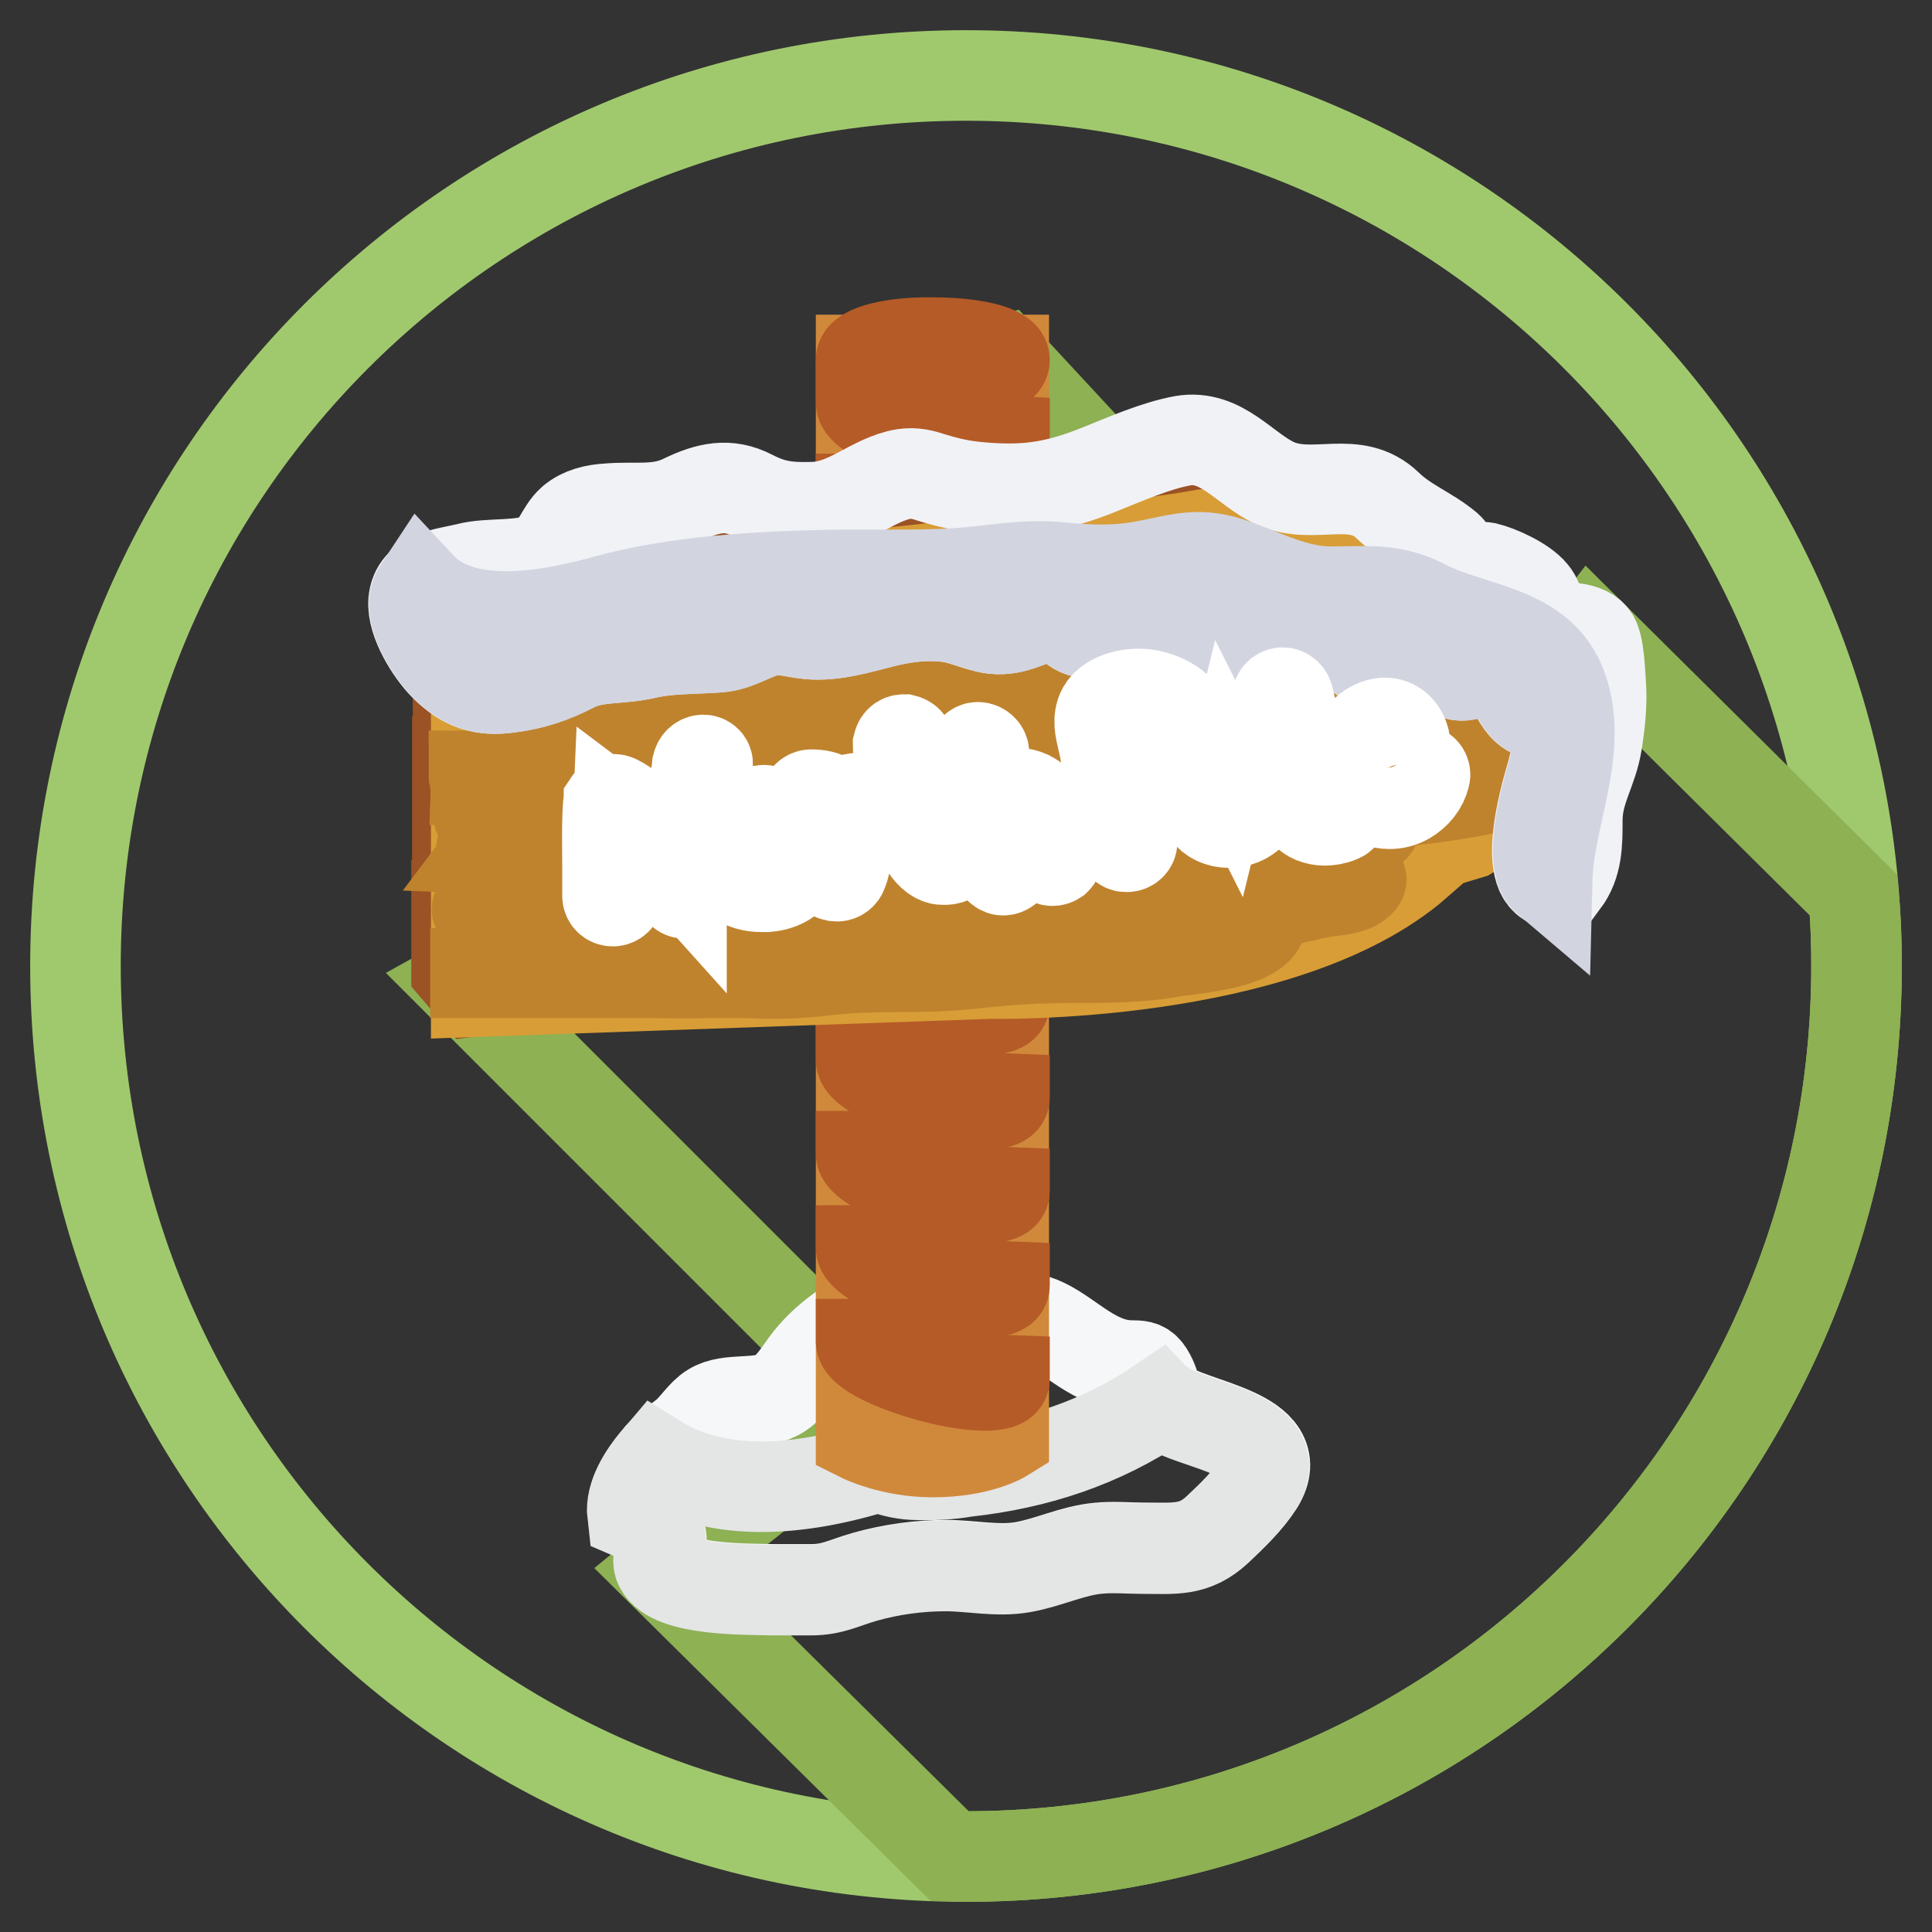 <?xml version="1.0" encoding="utf-8"?>
<!-- Svg Vector Icons : http://www.onlinewebfonts.com/icon -->
<!DOCTYPE svg PUBLIC "-//W3C//DTD SVG 1.1//EN" "http://www.w3.org/Graphics/SVG/1.1/DTD/svg11.dtd">
<svg version="1.1" xmlns="http://www.w3.org/2000/svg" xmlns:xlink="http://www.w3.org/1999/xlink" x="0px" y="0px" viewBox="0 0 256 256" enable-background="new 0 0 256 256" xml:space="preserve">
<rect x="0" y="0" width="256" height="256" fill="#333333" stroke="none"/>
<g> <path stroke-width="12" fill-opacity="0" stroke="#a0c96d"  d="M10,128c0,65.2,52.8,118,118,118c65.2,0,118-52.8,118-118c0-65.2-52.8-118-118-118C62.8,10,10,62.8,10,128z "/> <path stroke-width="12" fill-opacity="0" stroke="#8db153"  d="M210.7,84l-3.3,4.3l-53-17.5L133,47.7l-9.5,2.3l2.8,26.1l-34,25.2L72,124.2L61,130.3l55.2,55.2l-23.5,18.6 l-5,4.1l38.1,37.7c0.8,0,1.5,0.1,2.2,0.1c65.2,0,118-52.8,118-118c0-3.2-0.1-6.3-0.4-9.4L210.7,84z"/> <path stroke-width="12" fill-opacity="0" stroke="#f6f7f9"  d="M117.3,172.9c-4.1,1.8-8,4.3-10.6,7.9c-1.1,1.5-2.2,3.3-3.8,4.1c-2.5,1.3-6.4,0.3-8.6,1.7 c-1.2,0.7-2.3,2.5-3.4,3.4c-1.2,1-2.4,1.7-3.5,2.9c-1.7,2-3.9,5-3.5,7.7c1.4,0.6,3,1.2,3.6,2.7c0.5,1.2-0.5,3.1,0,4.1 c1.6,3.3,11.4,3.1,14.9,3.2c1.7,0,3.4,0,5.1,0c2.9,0,4.3-0.9,7.1-1.7c3.5-1,7.2-1.5,10.8-1.5c3.3,0,6.9,0.8,10.2,0.2 c3.4-0.6,6.6-2.2,10-2.5c2-0.2,4,0,6,0c4.1,0,6.7,0.4,9.8-2.5c1.9-1.8,4-3.8,5.4-6c4.1-6.7-8.6-7.7-12.5-10.5 c-1.7-1.2-0.9-1.7-1.7-3.4c-1.2-2.6-1.8-1.3-4.7-2c-4.2-1-7.2-4.7-10.7-5.8c-1.6-0.5-3.7,0.3-5.3-0.3"/> <path stroke-width="12" fill-opacity="0" stroke="#e4e5e5"  d="M154.1,186.2c-0.1-0.1-0.3-0.2-0.4-0.3c-7.8,5.3-16.5,8.1-25.7,9.1c-2.3,0.4-4.6,0.5-7,0.4 c-1.7-0.1-3.2-0.5-4.5-1.1c-10.5,3.3-21.3,4.2-29.5-0.9c-1.7,2-3.5,4.8-3.2,7.3c1.4,0.6,3,1.2,3.6,2.7c0.5,1.2-0.5,3.1,0,4.1 c1.6,3.3,11.4,3.1,14.9,3.2c1.7,0,3.4,0,5.1,0c2.9,0,4.3-0.9,7.1-1.7c3.5-1,7.2-1.5,10.8-1.5c3.3,0,6.9,0.8,10.2,0.2 c3.4-0.6,6.6-2.2,10-2.5c2-0.2,4,0,6,0c4.1,0,6.7,0.4,9.8-2.5c1.9-1.8,4-3.8,5.4-6C170.7,189.9,158,189,154.1,186.2L154.1,186.2z" /> <path stroke-width="12" fill-opacity="0" stroke="#d0893b"  d="M133,190.4c0,0-3.2,2-9.4,2c-5.5,0-9.5-2-9.5-2V47.7H133V190.4L133,190.4z"/> <path stroke-width="12" fill-opacity="0" stroke="#b55b27"  d="M114.1,47.7c0,1.3,4.2,2.3,9.5,2.3c5.2,0,9.5-1,9.5-2.3c0-1.3-4.2-2.3-9.5-2.3 C118.4,45.3,114.1,46.4,114.1,47.7L114.1,47.7z"/> <path stroke-width="12" fill-opacity="0" stroke="#b55b27"  d="M123.6,52.5c-5.2-1.4-9.5-3.5-9.5-4.8v5.6c0,1.3,4.2,3.4,9.5,4.8c5.2,1.4,9.5,1.5,9.5,0.2v-5.6 C133,53.9,128.8,53.9,123.6,52.5z M114.1,47.7L114.1,47.7L114.1,47.7z"/> <path stroke-width="12" fill-opacity="0" stroke="#b55b27"  d="M123.6,64.9c-5.2-1.4-9.5-3.5-9.5-4.8v5.6c0,1.3,4.2,3.5,9.5,4.8c5.2,1.4,9.5,1.4,9.5,0.2v-5.6 C133,66.4,128.8,66.3,123.6,64.9z"/> <path stroke-width="12" fill-opacity="0" stroke="#b55b27"  d="M123.6,77.4c-5.2-1.4-9.5-3.5-9.5-4.8v5.6c0,1.3,4.2,3.4,9.5,4.8c5.2,1.4,9.5,1.4,9.5,0.2v-5.6 C133,78.8,128.8,78.7,123.6,77.4L123.6,77.4z"/> <path stroke-width="12" fill-opacity="0" stroke="#b55b27"  d="M123.6,89.8c-5.2-1.4-9.5-3.5-9.5-4.8v5.6c0,1.3,4.2,3.5,9.5,4.8c5.2,1.4,9.5,1.5,9.5,0.2V90 C133,91.3,128.8,91.2,123.6,89.8z M114.1,85L114.1,85L114.1,85z"/> <path stroke-width="12" fill-opacity="0" stroke="#b55b27"  d="M123.6,102.3c-5.2-1.4-9.5-3.5-9.5-4.8v5.6c0,1.3,4.2,3.4,9.5,4.8c5.2,1.4,9.5,1.4,9.5,0.2v-5.6 C133,103.7,128.8,103.6,123.6,102.3z M133,102.4L133,102.4L133,102.4z"/> <path stroke-width="12" fill-opacity="0" stroke="#b55b27"  d="M123.6,114.7c-5.2-1.4-9.5-3.5-9.5-4.8v5.6c0,1.3,4.2,3.5,9.5,4.8c5.2,1.4,9.5,1.5,9.5,0.2v-5.6 C133,116.2,128.8,116.1,123.6,114.7z"/> <path stroke-width="12" fill-opacity="0" stroke="#b55b27"  d="M123.6,127.1c-5.2-1.4-9.5-3.5-9.5-4.8v5.6c0,1.3,4.2,3.5,9.5,4.8c5.2,1.4,9.5,1.4,9.5,0.2v-5.6 C133,128.6,128.8,128.5,123.6,127.1z M114.1,122.3L114.1,122.3L114.1,122.3z"/> <path stroke-width="12" fill-opacity="0" stroke="#b55b27"  d="M123.6,139.6c-5.2-1.4-9.5-3.5-9.5-4.8v5.6c0,1.3,4.2,3.5,9.5,4.8c5.2,1.4,9.5,1.5,9.5,0.2v-5.6 C133,141,128.8,141,123.6,139.6z M133,139.7L133,139.7L133,139.7z"/> <path stroke-width="12" fill-opacity="0" stroke="#b55b27"  d="M123.6,152c-5.2-1.4-9.5-3.5-9.5-4.8v5.6c0,1.3,4.2,3.4,9.5,4.8c5.2,1.4,9.5,1.5,9.5,0.2v-5.6 C133,153.5,128.8,153.4,123.6,152z"/> <path stroke-width="12" fill-opacity="0" stroke="#b55b27"  d="M123.6,164.5c-5.2-1.4-9.5-3.5-9.5-4.8v5.6c0,1.3,4.2,3.5,9.5,4.8c5.2,1.4,9.5,1.5,9.5,0.2v-5.6 C133,165.9,128.8,165.8,123.6,164.5z M114.1,159.6L114.1,159.6L114.1,159.6z"/> <path stroke-width="12" fill-opacity="0" stroke="#b55b27"  d="M123.6,176.9c-5.2-1.4-9.5-3.5-9.5-4.8v5.6c0,1.3,4.2,3.4,9.5,4.8c5.2,1.4,9.5,1.4,9.5,0.2v-5.6 C133,178.4,128.8,178.3,123.6,176.9L123.6,176.9z M133,177.1L133,177.1L133,177.1z"/> <path stroke-width="12" fill-opacity="0" stroke="#9b5224"  d="M197.3,83.1c0,0-5.2-13.1-32-14.9C138.5,66.3,60.7,78.4,60.7,78.4v16.2l2.4,1.7L81,88l9.8,7.4l-11.6-1.7 l-18.6,5.7v15.2l2.4,1.8l11.6-2.1l18.7-3.3l-15,2.7l-17.8,4.8v10l2.4,2.8l35.8-4.9L170.5,90L197.3,83.1L197.3,83.1z"/> <path stroke-width="12" fill-opacity="0" stroke="#d89d36"  d="M63.1,81.6v14.8h15.8l-15.8,5.3v14.7l10.5,0.9l-10.5,3.2v10.9l68.1-2.4c0,0,38.8,0.9,56.6-14.6l-13.2,2.2 l20.1-6.1c0,0,15.5-9.3,16.5-14.3c1-4.9-13.2-17.9-21.1-19.8c-7.9-1.9-19.1-7.8-31.6-5.4C146.1,73.3,63.1,81.6,63.1,81.6z"/> <path stroke-width="12" fill-opacity="0" stroke="#bf832e"  d="M206.7,96.2L206.7,96.2c-1.4,0.1-2.9,0.1-4.3,0.1c-3.3,0.1-6.6,0.1-9.9,0.5c-1.2,0.1-2.5,0.4-3.7,0.6 c-1.5,0.3-3,0.6-4.6,0.7c-1.9,0.1-3.8,0.1-5.7,0c-1.7,0-3.4-0.1-5.1,0c-1.3,0.1-2.6,0.2-3.9,0.4c-1.7,0.2-3.4,0.5-5.2,0.4 c-2,0-4-0.2-6-0.4c-2.2-0.2-4.6-0.4-6.8-0.4h-0.1c-1.4,0-2.8,0-4.3-0.1c-5.6-0.2-11.4-0.3-16.3,2.1c-0.3,0.2-0.7,0.3-1,0.5 c-1.8,0.9-3.7,1.9-5.7,2.2c-1.1,0.2-2.3,0.2-3.4,0.2c-1.2,0-2.4,0.1-3.6,0.3c-4.3,0.8-8.7,0.8-12.9,0.7c-0.8,0-1.7,0-2.5,0 c-5.8,0-11.6-0.1-17.3-0.1c-2.4,0-4.8-0.1-7.2-0.1c-3.1,0-6.5-0.1-10-0.8c1.2-0.1,2.4-0.2,3.6-0.4c1.9-0.2,3.7-0.8,5.5-1.3 c1.7-0.5,3.4-1,5.2-1.3c1.7-0.2,3.2-0.7,4.7-1.2c1.9-0.6,3.7-1.2,5.9-1.2h36.4c5.8,0,12.2-0.2,19.2-1.4c4.8-0.9,9.9-0.9,14.8-0.9 c1.2,0,2.4,0,3.6,0c2.4,0,4.8,0,7.1,0c3.9,0.1,7.9,0.1,11.8-0.1c2.4-0.1,4.9-0.4,7.2-0.7c3.1-0.4,6.4-0.7,9.7-0.7 c0.1,0,0.2-0.1,0.2-0.2c0-0.1-0.1-0.2-0.2-0.2c-5.8,0-11.8,0.1-17.6,0.1c-12.6,0.2-25.6,0.3-38.3-0.3c2.6,0,5.2,0,7.7,0 c1.9,0,3.8,0,5.8,0h15c0.7,0,1.4,0,2.1,0c2.1,0.1,4.2,0.1,6.2-0.3c1.6-0.3,3.3-0.9,4.9-1.5l1.2-0.4c1.3-0.4,2.6-0.8,3.9-1.1 c1.2-0.3,2.4-0.6,3.5-0.9c0.6-0.2,1.1-0.4,1.6-0.7c0.3-0.1,0.6-0.3,0.8-0.4c0.8,0,1.7-0.1,2.5-0.2c0.1,0,0.2-0.1,0.2-0.2 c0-0.1,0-0.2-0.1-0.2c-1-0.3-1.8-0.2-2.6,0.2c-3,0.2-6.1,0.1-9.1,0.1c-1.3,0-2.6,0-3.9,0c-5,0-10,0.3-14.8,0.5 c-4.8,0.3-9.8,0.5-14.8,0.5h-1.2c-8.4,0-17.1,0-25.6,1.3c-5.9,0.9-11.8,1-17,1c-4.3,0-8.7,0.1-13,0.2c-8.4,0.2-17,0.4-25.5-0.2 c1.6-0.3,3.3-0.3,4.9-0.2c1.2,0.1,2.4,0.1,3.6,0c1.9-0.2,3.9-0.7,5.8-1.1c1.4-0.4,2.8-0.7,4.2-1c2.2-0.4,4.6-0.2,6.9-0.1 c1.1,0.1,2.3,0.1,3.4,0.1c2,0,4-0.2,6-0.3c2-0.2,4-0.3,6-0.3c6.5,0,13.1-0.1,19.4-0.2c5.9-0.1,12-0.2,17.9-0.2 c4.7,0,8.6-0.6,13.7-1.5c1.9-0.3,3.6-0.9,5.4-1.4c2.9-0.9,5.7-1.7,8.8-1.7c0.1,0,0.2-0.1,0.2-0.2c0-0.1-0.1-0.2-0.2-0.2 c-7.5,0-15.2,0.5-22.6,0.9c-7.5,0.5-15.3,0.9-22.9,0.9c-11.4,0-22.9,1.1-34,2.1c-11.1,1-22.6,2.1-34,2.1c-0.1,0-0.2,0.1-0.2,0.2 c0,0.1,0.1,0.2,0.2,0.2c11.4,0,22.9-1.1,34.1-2.1c11.1-1,22.6-2.1,34-2.1c7.6,0,15.4-0.5,23-1c6-0.4,12.1-0.7,18.1-0.9 c-1.5,0.3-3,0.8-4.4,1.2c-1.7,0.5-3.5,1-5.3,1.4c-5.2,1-9.1,1.5-13.7,1.5c-6,0-12.1,0.1-18,0.2c-5.9,0.1-12.1,0.2-18.1,0.2 c-0.5,0-0.9,0-1.4,0c-2,0-4,0.2-5.9,0.3c-1.9,0.2-4,0.3-6,0.3c-1.1,0-2.3-0.1-3.4-0.1c-2.3-0.1-4.7-0.3-7,0.1 c-1.4,0.2-2.9,0.6-4.2,1c-1.9,0.5-3.8,1-5.7,1.1c-1.2,0.1-2.4,0.1-3.6,0c-2.1-0.1-4.3-0.2-6.3,0.6c-0.1,0-0.2,0.1-0.1,0.3 c0,0.1,0.1,0.2,0.2,0.2c8.8,0.7,18,0.5,26.8,0.3c4.3-0.1,8.7-0.2,13-0.2c5.1,0,11.1-0.1,17-1c8.1-1.3,16.4-1.3,24.4-1.3h2.4 c5,0,10-0.3,14.8-0.5c4.8-0.3,9.8-0.5,14.8-0.5c1.3,0,2.6,0,3.9,0c2.7,0,5.4,0.1,8.1,0c-0.4,0.2-0.9,0.4-1.4,0.6 c-1.1,0.4-2.3,0.7-3.5,0.9c-1.3,0.3-2.6,0.6-3.9,1.1c-0.4,0.1-0.8,0.3-1.2,0.4c-1.6,0.6-3.3,1.2-4.9,1.5c-1.9,0.4-4,0.3-6.1,0.3 c-0.7,0-1.4,0-2.2,0h-15c-1.9,0-3.8,0-5.8,0c-3.6,0-7.4,0-11,0c-2.3,0-4.7-0.4-7-0.7c-2.3-0.3-4.6-0.7-6.9-0.7 c-1.9,0-3.8,0-5.7,0.1c-1.6,0.1-3.2,0.1-4.8,0.1c-10.8,0-22.3,0.3-33.3,2.5c-2.1,0.4-4.3,1-6.3,1.5c-1,0.3-2.1,0.5-3.2,0.8 c0.7,0,1.4,0,2.1,0c0.4-0.1,0.8-0.2,1.2-0.3c2-0.5,4.2-1,6.3-1.5c11-2.2,22.5-2.5,33.3-2.5c1.6,0,3.3-0.1,4.8-0.1 c1.6-0.1,3.2-0.1,4.8-0.1c0.3,0,0.6,0,0.9,0c2.3,0,4.6,0.4,6.9,0.7c1.2,0.2,2.4,0.4,3.7,0.5c-4.7-0.1-9.4,0.1-13.9,0.3 c-4,0.1-8.1,0.3-12.1,0.3c-5,0-9.2,0.1-13.9,1.1c-3.3,0.7-6.6,0.8-9.8,0.9c-2.2,0.1-4.5,0.1-6.8,0.4c-0.6,0.1-1.1,0.2-1.7,0.2 c1,0,2.1,0,3.1-0.1c0.2,0,0.4,0,0.5,0.1c1.6-0.1,3.2-0.2,4.8-0.2c3.2-0.1,6.6-0.1,9.8-0.9c4.6-1,8.8-1.1,13.8-1.1 c4,0,8.1-0.2,12.1-0.3c6.2-0.2,12.7-0.5,19-0.1c13.2,0.7,26.8,0.5,39.9,0.4c3.3,0,6.6-0.1,9.9-0.1c-0.7,0.1-1.4,0.2-2.1,0.2 c-2.3,0.3-4.7,0.5-7.2,0.7c-3.9,0.2-7.9,0.1-11.8,0.1c-2.4,0-4.7-0.1-7.1,0c-1.2,0-2.4,0-3.6,0c-4.9,0-10,0-14.9,0.9 c-7,1.3-13.3,1.4-19.1,1.4H92.1c-2.3,0-4.1,0.6-6.1,1.3c-1.4,0.5-2.9,1-4.6,1.2c-1.8,0.2-3.6,0.8-5.3,1.3c-1.7,0.5-3.6,1.1-5.4,1.3 c-2,0.2-3.9,0.5-5.9,0.5c-0.7-0.1-1.3-0.1-2-0.1c0,0.2,0.1,0.3,0.1,0.5c0.6,0,1.3,0,1.9,0c0.7,0.1,1.4,0.2,2.1,0.3 c3.6,0.7,7,0.8,10.2,0.8c2.4,0,4.8,0,7.2,0.1c5.7,0.1,11.5,0.1,17.3,0.1c0.8,0,1.7,0,2.5,0c4.3,0,8.7,0.1,13-0.7 c1.1-0.2,2.4-0.2,3.5-0.3c1.1,0,2.3-0.1,3.4-0.2c2-0.3,3.9-1.3,5.8-2.3c0.3-0.2,0.7-0.3,1-0.5c4.8-2.5,10.6-2.3,16.1-2.1 c1.4,0,2.8,0.1,4.1,0.1h0.3c2.3,0,4.6,0.2,6.8,0.4c2,0.2,4,0.4,6,0.4c1.8,0,3.6-0.2,5.3-0.4c1.2-0.2,2.5-0.3,3.8-0.4 c1.7-0.1,3.4,0,5.1,0c1.9,0,3.8,0.1,5.7,0c1.5-0.1,3.1-0.4,4.6-0.7c1.2-0.2,2.4-0.5,3.6-0.6c3.3-0.4,6.6-0.4,9.9-0.5 c0.6,0,1.3,0,1.9,0c-0.4,0.1-0.8,0.2-1.2,0.4c-1.1,0.3-2.1,0.7-3.2,0.8c-0.6,0.1-1.3,0.1-1.9,0.1c-1,0-1.9,0-2.9,0.4 c-0.7,0.2-1.3,0.5-1.9,0.8c-0.6,0.3-1.1,0.6-1.7,0.8c-3.1,1.1-5.6,1.4-8.5,1.4c-5.5,0-11.1,0.1-16.4,0.2c-5.4,0.1-11,0.2-16.5,0.2 c-7.8,0-14.7,0.5-21.7,1.5c-1.8,0.3-3.6,0.3-5.4,0.4c-2.7,0.1-5.4,0.2-8,0.9c-4.1,1.1-7.9,1.7-11.2,1.7c-4,0-8,0.1-11.9,0.2 c-3.6,0.1-7.2,0.2-10.9,0.2c-1,0-2.1,0-3.1,0c-4.7-0.1-9.6-0.1-14,1c-0.1,0-0.2,0.1-0.2,0.2c0,0.1,0.1,0.2,0.2,0.2 c12.6,1.1,25.7,1.3,36.7,1.3c2.8,0,5.7,0.1,8.5,0.2c9.1,0.3,18.6,0.6,27.1-2c0.5-0.2,1-0.3,1.5-0.5c2.9-0.9,5.6-1.8,8.6-1.8 c4.7-0.1,8.4-0.4,12.2-1.1c6.3-1.2,12.9-1.2,19.2-1.2c1.4,0,2.8,0,4.1,0c5.1,0,11,0,16.8,0.3c-8.1,1.8-17.1,2.7-26.8,2.7 c-8.4,0-16.3,1.2-24.7,2.5c-1,0.2-1.9,0.3-2.9,0.4c-7.7,1.2-15.8,1-23.6,0.9c-2.6-0.1-5.2-0.1-7.8-0.1c-12.2,0-22.2,0.1-31.5,0.4 c-1.2,0-2.4,0-3.6,0c-2.3-0.1-4.6-0.1-6.8,0.2c-0.3,0-0.7,0.1-1.2,0.1c-2.8,0.3-5.4,0.6-5.6,1.9c0,0.1,0,0.1,0,0.2 c0,0.1,0.1,0.1,0.2,0.1c7,0.4,14.1,0.3,21,0.1c3.4-0.1,6.8-0.1,10.2-0.1c2.2,0,4.4,0,6.6,0c-2.1,0.2-4.2,0.3-6.2,0.3 c-2,0-4.1,0.1-6.1,0.3c-1.2,0.1-2.5,0.2-3.8,0.3c-2,0.1-4,0.2-5.9,0.6c-0.6,0.1-1.2,0.2-1.8,0.4c-1,0.2-2,0.4-3.1,0.5 c-0.1,0-0.2,0.1-0.2,0.2c0,0.1,0.1,0.2,0.1,0.3c1.1,0.4,2.6,0.3,3.9,0.2c0.5,0,1,0,1.5,0H91c1.1,0,2.3,0,3.4,0 c5.2,0,10.6,0,15.8,0.5c7,0.7,14.2,0.5,21.2,0.3c3.2-0.1,6.5-0.2,9.7-0.2h3.8c2.5,0,5,0,7.6,0h0.1c2.7,0,5.3-0.5,7.8-1 c0.8-0.2,1.6-0.3,2.4-0.5c3.4-0.6,6.3-1.5,9-2.3c1.9-0.6,3.3-0.7,4.4-0.5c-0.7,0.9-2.7,1.4-4.2,1.8c-0.5,0.1-0.9,0.3-1.4,0.4 c-3,1.1-6.2,1.5-9.3,1.9c-0.8,0.1-1.7,0.2-2.5,0.4c-3.8,0.6-7.8,0.5-11.6,0.4c-1.3,0-2.7,0-4,0h-35.7c-1.1,0-2.3,0-3.4,0 c-2.3,0-4.6-0.1-6.9,0c-1.1,0-2.2,0.3-3.2,0.5c-0.8,0.2-1.6,0.4-2.5,0.5c-2.9,0.3-5.8,0.3-8.7,0.2c-2,0-4.1-0.1-6.2,0 c-1.5,0.1-2.9,0.5-4.2,0.9c-1,0.3-2,0.6-3.2,0.8c-1.2,0.2-2.3,0.2-3.5,0.3c-0.7,0-1.5,0.1-2.3,0.1c-0.1,0-0.2,0.1-0.2,0.2 c0,0.1,0.1,0.2,0.2,0.3c1.2,0.4,2.7,0.3,4.2,0.2c0.5,0,1.1-0.1,1.6-0.1h67.5c1.5,0,3.1,0.1,4.7,0.1c3.6,0.1,7.3,0.2,10.8-0.2 c2.1-0.3,4.2-0.9,6.2-1.5c2-0.6,4-1.2,6.1-1.5c3-0.4,6.2-0.8,9.5-0.8c0.5,0,1,0,1.4,0c1.2,0,2.4,0.1,3.6-0.1c-0.9,0.4-2,0.5-3,0.6 c-0.7,0.1-1.3,0.1-1.9,0.3c-2.8,0.7-5.9,1.4-9.5,1.4h-0.3c-2.6,0-5.3,0.7-7.9,1.3c-0.6,0.1-1.2,0.3-1.8,0.4c-9,2.1-18.5,2-27.7,1.9 c-1.9,0-3.9,0-5.8,0c-3.4,0-6.9,0-10.2-0.1c-7.9-0.1-16.1-0.2-24.1,0.2c-6.7,0.4-13.2,0.7-20,0.7l-0.4,0c-0.7,0-1.4,0-2,0.2 c-0.1,0-0.1,0.1-0.1,0.2c0,0.1,0,0.2,0.1,0.2c1.5,0.8,3.6,0.7,5.6,0.5c0.7,0,1.3-0.1,1.8-0.1c1.5,0,3,0.1,4.5,0.2 c1.4,0.1,2.8,0.2,4.2,0.2c2.1,0,4.2,0.1,6.2,0.2c2.3,0.1,4.7,0.2,7,0.2c5.9,0,11.9,0.1,17.8,0.2c5.8,0.1,11.8,0.2,17.6,0.2 c1.1,0,2.3,0,3.5,0.1c-1.3,0.1-2.5,0.4-3.7,0.7c-1.6,0.3-3.2,0.7-4.9,0.7c-3.3,0-6.7,0-10,0c-1.8,0-3.6,0-5.3,0H78.3 c-1.5,0-3,0-4.4-0.1c-1.6-0.1-3.3-0.1-4.9-0.1c-1.2,0-2.3,0.3-3.4,0.7c-0.8,0.2-1.7,0.5-2.6,0.6c0,0.2,0,0.4,0,0.5 c0.4,0,0.8,0,1.2,0c4.1,0,8.3,0,12.4,0c3.2,0,6.5,0,9.7,0c2.3,0,4.6,0.1,6.9,0c1.8,0,3.6,0,5.4,0c1.2,0,2.5,0.1,3.7,0.1 c2,0,4-0.1,5.9-0.3c3.8-0.5,7.6-0.6,11.4-0.6c3.3,0,6.6-0.1,9.9-0.5c4.7-0.5,8.7-0.7,12.7-0.7h0.1c4.4,0,8.9,0,13.1-0.8 c0.4-0.1,0.9-0.1,1.6-0.2c4.7-0.6,9.7-1.5,10.2-3.9c0-0.1,0-0.1,0-0.2c0-0.1-0.1-0.1-0.1-0.1c-1.3-0.2-2.6,0.5-3.8,1.1 c-0.5,0.3-1,0.5-1.4,0.7c-2.2,0.8-4.9,1.5-8.1,2c-2.4,0.4-4.9,0.5-7.4,0.5c0.3-0.1,0.6-0.2,0.9-0.3c0.7-0.3,1.4-0.5,2-0.6 c0.7-0.2,1.5-0.3,2.2-0.4c1.2-0.2,2.4-0.4,3.6-0.8c0.6-0.2,1.3-0.4,2-0.6c1.6-0.5,3.3-1,4.8-1.7c0.1,0,0.2-0.2,0.1-0.3 c0-0.1-0.2-0.2-0.3-0.1c-1.5,0.6-3.1,1.1-4.7,1.6c-0.7,0.2-1.3,0.4-2,0.6c-1.2,0.4-2.4,0.6-3.5,0.7c-0.7,0.1-1.5,0.2-2.2,0.4 c-0.7,0.1-1.4,0.4-2.1,0.7c-0.8,0.3-1.7,0.6-2.5,0.7c0,0-0.1,0-0.1,0c-2.5,0-5-0.1-7.4-0.2c-2.5-0.1-5.2-0.2-7.6-0.2 c-5.8,0-11.8-0.1-17.6-0.2c-5.8-0.1-11.8-0.2-17.8-0.2c-2.4,0-4.7-0.1-7-0.2c-2-0.1-4.1-0.2-6.2-0.2c-1.4,0-2.8-0.1-4.2-0.2 c-1.5-0.1-3-0.2-4.5-0.2c-0.6,0-1.2,0-1.9,0.1c-1.6,0.1-3.4,0.2-4.8-0.2c0.4,0,0.8,0,1.2,0H67c6.8,0,13.3-0.3,20-0.7 c8-0.4,16.1-0.3,24-0.2c3.3,0,6.8,0.1,10.2,0.1c1.9,0,3.9,0,5.8,0c9.2,0.1,18.7,0.2,27.8-1.9c0.6-0.1,1.2-0.3,1.8-0.4 c2.6-0.6,5.3-1.3,7.8-1.3h0.3c3.6,0,6.7-0.7,9.6-1.4c0.5-0.1,1.1-0.2,1.8-0.3c1.5-0.2,3.3-0.3,4.2-1.4c0.1-0.1,0.1-0.2,0-0.3 s-0.1-0.1-0.2-0.1c-1.4,0.4-3,0.4-4.5,0.3c-0.5,0-1,0-1.5,0c-3.4,0-6.6,0.4-9.6,0.8c-2.1,0.3-4.2,0.9-6.1,1.5 c-2,0.6-4.1,1.2-6.2,1.5c-3.5,0.5-7.2,0.4-10.7,0.2c-1.5,0-3.1-0.1-4.7-0.1H69.4c-0.4,0-0.8,0-1.2,0c0.4,0,0.9-0.1,1.3-0.1 c1.1-0.2,2.2-0.5,3.2-0.8c1.4-0.4,2.6-0.8,4.1-0.9c2-0.1,4.1-0.1,6.2,0c2.9,0,5.8,0.1,8.8-0.2c0.9-0.1,1.7-0.3,2.5-0.5 c1-0.2,2-0.5,3.1-0.5c2.3-0.1,4.6-0.1,6.9,0c1.1,0,2.3,0,3.4,0h35.7c1.3,0,2.6,0,4,0.1c3.9,0.1,7.9,0.2,11.7-0.4 c0.8-0.1,1.7-0.2,2.5-0.4c3.1-0.4,6.3-0.9,9.4-2c0.4-0.1,0.8-0.3,1.4-0.4c1.8-0.5,4-1.1,4.6-2.3c0-0.1,0-0.1,0-0.2 c0-0.1-0.1-0.1-0.1-0.1c-0.6-0.2-1.2-0.2-2-0.2c0.8-0.2,1.5-0.5,2.3-0.8c1.4-0.6,2.9-1.2,4.4-1.2c0.1,0,0.3,0,0.4,0 c0.1,0,0.2-0.1,0.1-0.2c0-0.1-0.1-0.2-0.2-0.2c-0.1,0-0.2,0-0.3,0h0c-1.6-0.4-3.5-0.2-5.3-0.1c-0.9,0.1-1.7,0.1-2.5,0.1 c-4.8,0-9.1,0.3-13.2,1c-2.4,0.4-5,0.4-7.5,0.4c-2.5,0-5.2,0-7.7,0.4c-2.5,0.4-5,0.4-7.5,0.4c-1.4,0-2.9,0-4.3,0 c-6.3,0.3-12.7,0.6-19,0.8c-2.8-0.1-5.6-0.1-8.4,0.2c-3.6,0.1-7,0.1-10.3,0.1c-3.4,0-6.9,0.1-10.2,0.1c-6.8,0.1-13.8,0.2-20.7-0.1 c0.6-0.8,3.6-1.1,5.1-1.3c0.5,0,1-0.1,1.2-0.1c2.1-0.4,4.4-0.3,6.7-0.2c1.2,0,2.5,0.1,3.6,0c9.3-0.3,19.4-0.4,31.5-0.4 c2.6,0,5.3,0,7.8,0.1c7.8,0.1,16,0.3,23.7-0.9c1-0.2,1.9-0.3,2.9-0.4c8.4-1.3,16.3-2.5,24.6-2.5c10.3,0,19.9-1,28.4-3.1 c0.1,0,0.2-0.1,0.2-0.2c0-0.1-0.1-0.2-0.2-0.2c-6.3-0.5-12.9-0.5-18.4-0.5c-1.4,0-2.7,0-4.1,0c-6.4,0-13,0-19.3,1.2 c-3.7,0.7-7.5,1-12.1,1.1c-3.1,0-5.8,0.9-8.7,1.9c-0.5,0.2-1,0.3-1.5,0.5c-8.4,2.6-17.9,2.3-27,2c-2.8-0.1-5.7-0.2-8.5-0.2 c-10.7,0-23.1-0.1-35.3-1.2c4-0.8,8.3-0.8,12.5-0.7c1.1,0,2.1,0,3.1,0c3.6,0,7.3-0.1,10.9-0.2c3.9-0.1,7.9-0.2,11.9-0.2 c3.3,0,7.2-0.5,11.3-1.7c2.5-0.7,5.3-0.8,7.9-0.9c1.8-0.1,3.7-0.1,5.5-0.4c7-1,13.9-1.5,21.6-1.5c5.5,0,11.1-0.1,16.5-0.2 c5.4-0.1,10.9-0.2,16.4-0.2c3,0,5.5-0.2,8.6-1.4c0.6-0.2,1.2-0.5,1.8-0.8c0.6-0.3,1.2-0.6,1.9-0.8c0.9-0.3,1.8-0.3,2.7-0.3 c0.7,0,1.3,0,2-0.1c1.1-0.2,2.2-0.5,3.3-0.9c1.2-0.4,2.3-0.7,3.5-0.9c0.1,0,0.2-0.1,0.2-0.2C206.9,96.3,206.8,96.2,206.7,96.2 L206.7,96.2z M108.1,128.2c-3.1,0.4-6.4,0.4-9.6,0.3c-1.2,0-2.5-0.1-3.7-0.1c-0.6,0-1.1,0-1.7,0c-2.3,0.1-4.6,0-6.9,0 c-3.2,0-6.5,0-9.7,0c-3.7,0-7.6,0-11.4,0c0.2-0.1,0.4-0.1,0.6-0.2c1.1-0.3,2.2-0.6,3.3-0.6c1.6,0,3.2,0,4.9,0.1 c1.5,0.1,3,0.1,4.4,0.1h30.6c0.7,0,1.5,0,2.2,0C110.1,127.9,109.1,128,108.1,128.2z M161.9,123.8c0.5-0.2,0.9-0.4,1.5-0.7 c1-0.5,2.1-1.1,3.1-1.1c0.1,0,0.1,0,0.2,0c-0.9,2.1-6.8,2.9-9.7,3.3c-0.3,0-0.6,0.1-0.8,0.1C158.4,124.9,160.3,124.4,161.9,123.8z  M134.9,126.4c0.8,0,1.6,0,2.3,0.1c-2.6,0.1-5.1,0.3-7.7,0.6c-0.1,0-0.1,0-0.2,0c1.4-0.3,2.8-0.6,4.3-0.7 C134,126.4,134.4,126.4,134.9,126.4L134.9,126.4z M133.3,111.7c1.4-0.1,2.9-0.1,4.3,0c2.5,0,5.1,0.1,7.6-0.4 c2.5-0.4,5.1-0.4,7.7-0.4c2.5,0,5,0,7.5-0.4c4.1-0.7,8.4-1,13.2-1c0.8,0,1.6-0.1,2.5-0.1c1.2-0.1,2.4-0.2,3.5-0.1 c-0.9,0.2-1.9,0.6-2.8,1c-0.8,0.3-1.6,0.6-2.3,0.9c-2.7,0.8-5.8,0.6-8.7,0.5c-1,0-2.1-0.1-3.1-0.1c-1.5,0-3.1,0-4.7-0.1 c-4.4-0.1-8.9-0.2-13.3,0.4c-5.8,0.8-11.9,0.6-17.8,0.4c-1.2,0-2.4-0.1-3.6-0.1C126.4,112,129.8,111.9,133.3,111.7z M105.9,112.7 c2.7,0,5.5-0.1,8.4-0.2l0.8,0c1.3,0,2.7,0.1,4,0.1c2.5,0,5.2,0.1,7.8,0.2c5.9,0.2,12.1,0.4,17.9-0.4c4.3-0.6,8.8-0.5,13.2-0.4 c1.5,0,3.1,0.1,4.7,0.1c1,0,2,0,3.1,0.1c2.1,0.1,4.3,0.2,6.3-0.1c-0.1,0-0.2,0.1-0.3,0.1c-2.7,0.8-5.6,1.7-9,2.3 c-0.8,0.2-1.6,0.3-2.4,0.5c-2.5,0.5-5.1,1-7.7,1h-0.1c-2.5,0-5.1,0-7.6,0h-3.8c-3.2,0-6.5,0.1-9.7,0.2c-7,0.2-14.2,0.4-21.1-0.3 c-4.1-0.4-8.4-0.5-12.5-0.5c-1.1,0-2.2,0-3.3,0c-1.1,0-2.3,0-3.4,0H80.7c-0.5,0-1,0-1.5,0.1c-0.7,0-1.5,0.1-2.2,0 c0.5-0.1,1-0.2,1.5-0.3c0.6-0.1,1.1-0.3,1.7-0.4c1.9-0.3,3.9-0.4,5.8-0.6c1.3-0.1,2.5-0.2,3.8-0.3c2-0.2,4.1-0.3,6.1-0.3 c2.7-0.1,5.4-0.1,8.2-0.6C104.7,112.8,105.3,112.8,105.9,112.7L105.9,112.7z"/> <path stroke-width="12" fill-opacity="0" stroke="#f1f2f6"  d="M207.2,116.9c1.8-2.4,1.8-5.1,1.8-8.2c0-4,2-6.5,2.6-10.3c0.4-2.5,0.7-5.2,0.5-7.8c-0.1-1.3-0.2-5.2-1-6.2 c-1.2-1.6-4.7-1.2-6.4-1.3c-0.8-1.4-0.5-3.2-1.6-4.5c-1.2-1.5-4.5-3-6.2-3.4c-1-0.2-2.1,0.4-3-0.2c-1-0.5-1.3-1.8-2.1-2.5 c-2.5-2.1-5.4-3.1-7.9-5.5c-4.3-4.2-9.7-0.7-14.8-2.9c-4.1-1.8-7.2-6.6-12.4-5.7c-3.7,0.7-7.5,2.4-11,3.8 c-5.7,2.3-9.7,2.9-15.6,2.4c-2.5-0.2-4.3-0.6-6.6-1.3c-1.2-0.4-2.3-0.7-3.7-0.5c-4.2,0.7-7.3,4.2-11.9,4.4 c-3.4,0.1-5.4-0.1-8.3-1.6c-3.1-1.6-5.8-1-9.1,0.6c-3.3,1.6-6.2,0.9-9.9,1.2c-1.8,0.1-3.5,0.5-4.8,1.6c-1.5,1.3-2,3.8-3.9,4.8 c-2.6,1.4-7.1,0.7-10,1.5c-2.9,0.7-6.8,0.9-7.1,4.4c-0.2,2.7,2.3,6.7,4.1,8.5c2.6,2.6,5,3.4,8.5,2.9c3.2-0.4,5.8-1.3,8.7-2.8 c2.8-1.4,6-0.9,9.4-1.7c3.1-0.7,6-0.6,9.1-0.8c2.8-0.1,4.2-1.3,6.7-2.1c2-0.6,3.8,0.1,5.8,0.3c3.3,0.3,6.5-0.7,9.7-1.5 c2.7-0.7,5.6-1.1,8.4-0.8c2.3,0.2,4.2,1.3,6.4,1.6c3,0.3,4.6-1.2,7.3-1.6c2.3-0.3,2.8,1.7,4.7,2.1c2.3,0.5,3.9-1.8,5.7-1.6 c1.9,0.2,2.1,2.1,3.8,2.8c4.6,1.9,11.8-2.1,16.5-2.6c1.6-0.2,4.1-0.9,5.7-0.4c1.6,0.5,2.8,2.4,3.9,3.7c1.7,2,2.2,2.5,5.2,2.3 c1.6-0.1,3.6-1.4,5.1-1.3c2.5,0.1,1.3,1.5,3.1,2.5c1.6,1,3.7-0.9,5.1-0.7c2.8,0.4,2.7,4.9,5.5,6c0.8,0.3,2.4,0,3.3,0 c0.2,3.2-0.2,5.8-1.1,8.8c-0.8,2.7-3.8,13.6,0.8,13.8L207.2,116.9L207.2,116.9z"/> <path stroke-width="12" fill-opacity="0" stroke="#d2d4e0"  d="M207,91.2c-2.8-7.9-11.8-7.7-18.3-11.1c-4.3-2.2-7.6-1.7-12.4-1.7c-4.5,0-8.5-2.1-12.6-3.6 c-4.7-1.7-7-0.8-11.6,0.1c-4,0.8-7.5,0.7-11.5,0.3c-5-0.5-9.3,0.5-14.2,0.8c-5.5,0.3-11,0.1-16.5,0.2c-9.7,0.2-20.4,0.8-29.8,3.4 c-8.3,2.3-19,3.9-24.4-1.9c-0.4,0.6-0.7,1.2-0.8,2c-0.2,2.7,2.3,6.7,4.1,8.5c2.6,2.6,5,3.4,8.5,2.9c3.2-0.4,5.8-1.3,8.7-2.8 c2.8-1.4,6-0.9,9.4-1.7c3.1-0.7,6-0.6,9.1-0.8c2.8-0.1,4.2-1.3,6.7-2.1c2-0.6,3.8,0.1,5.8,0.3c3.3,0.3,6.5-0.7,9.7-1.5 c2.7-0.7,5.6-1.1,8.4-0.8c2.3,0.2,4.2,1.3,6.4,1.6c3,0.3,4.6-1.2,7.3-1.6c2.3-0.3,2.8,1.7,4.7,2.1c2.3,0.5,3.9-1.8,5.7-1.6 c1.9,0.2,2.1,2.1,3.8,2.8c4.6,1.9,11.8-2.1,16.5-2.6c1.6-0.2,4.1-0.9,5.7-0.4c1.6,0.5,2.8,2.4,3.9,3.7c1.7,2,2.2,2.5,5.2,2.3 c1.6-0.1,3.6-1.4,5.1-1.3c2.5,0.1,1.3,1.5,3.1,2.5c1.6,1,3.7-0.9,5.1-0.7c2.8,0.4,2.7,4.9,5.5,6c0.8,0.3,2.4,0,3.3,0 c0.2,3.2-0.2,5.8-1.1,8.8c-0.7,2.4-3.1,11.1-0.5,13.3C205.2,108.2,209.9,99.5,207,91.2L207,91.2z"/> <path stroke-width="12" fill-opacity="0" stroke="#ffffff"  d="M93.2,100.7c-0.4,0-0.7,0.3-0.8,0.7c-0.1,1.2-0.4,2.5-0.8,3.9c-0.3,1.2-0.6,2.4-0.8,3.6 c-0.3,2.2-0.4,4.3-0.5,6.4l0,0.7c-0.9-1-1.7-2.3-2.6-3.6c-1.7-2.6-3.5-5.2-6-6.4c-0.4-0.2-0.8,0-1,0.3c0,0.1-0.1,0.2-0.1,0.3 c-0.2,2.8-0.1,5.6-0.1,8.3c0,1.3,0,2.6,0,3.8c0,0.4,0.3,0.7,0.7,0.7c0.4,0,0.7-0.3,0.7-0.7c0-1.3,0-2.6,0-3.8c0-2.3-0.1-4.7,0-7 c1.6,1.2,3,3.3,4.4,5.3c1.2,1.8,2.5,3.7,4,5c0.2,0.2,0.5,0.2,0.8,0.1c0.3-0.1,0.4-0.4,0.5-0.6c0-0.8,0.1-1.6,0.1-2.4 c0.1-2.2,0.2-4.2,0.5-6.3c0.1-1.1,0.4-2.3,0.7-3.4c0.4-1.4,0.7-2.8,0.8-4.2C93.9,101.1,93.6,100.7,93.2,100.7z M101.4,107.4 c-0.2-0.1-0.5,0-0.6,0.1c-1.3-0.2-2.5,0.4-3.5,1.7c-1.2,1.6-1.8,4.2-0.7,6.1c0.5,0.8,1.6,2.2,4.3,2.2c0.2,0,0.5,0,0.7,0 c2.6-0.2,4.2-1.7,4.4-3.9C106.2,111.3,104.5,108.2,101.4,107.4z M101.5,116.1c-1.3,0.1-2.9,0-3.7-1.4c-0.8-1.4-0.3-3.4,0.6-4.5 c0.3-0.4,1-1.1,1.8-1.1c0.1,0,0.2,0,0.4,0c0.2,0.1,0.4,0,0.6-0.1c2.1,0.7,3.4,2.9,3.3,4.6C104.4,115,103.4,115.9,101.5,116.1z  M114.7,105.7L114.7,105.7c-1.8,0-3,0.4-3.7,1.2c-0.1,0.1-0.1,0.2-0.2,0.2c-0.4-1-1.2-1.8-3.3-1.8c-0.4,0-0.7,0.3-0.8,0.7 c0,0,0,0,0,0c0,0.4,0.3,0.7,0.7,0.8c2,0,2.1,0.5,2.3,2.6l0.1,0.8c0.1,0.5,0.1,1.2,0,1.9c0,1.3,0,2.6,0.4,3.6 c0.1,0.3,0.4,0.4,0.7,0.4h0c0.3,0,0.6-0.2,0.7-0.5c0.7-1.6,0.5-3.3,0.3-4.8c-0.2-1.3-0.3-2.4,0.2-3c0.4-0.5,1.3-0.7,2.7-0.7 c0.4,0,0.7-0.4,0.7-0.8C115.4,106,115.1,105.7,114.7,105.7L114.7,105.7z M126.6,111.7c-0.6,0.8-1.2,1.1-1.6,0.9 c-1.1-0.4-2.2-2.8-2.9-5.6c0.2,0,0.4,0,0.6,0c0.4,0,0.8-0.3,0.8-0.7s-0.3-0.8-0.7-0.8c-0.4,0-0.8,0-1.2,0c-0.7-2.8-1.1-5.7-1.1-6.7 c0-0.4-0.3-0.7-0.7-0.8c0,0,0,0,0,0c-0.5,0-0.7,0.3-0.8,0.7c0,0.7,0.3,3.7,1.1,6.9l-0.8,0.1c-0.8,0.1-1.6,0.2-2.4,0.2 c-0.4,0-0.7,0.3-0.7,0.7c0,0.4,0.3,0.7,0.7,0.7c0.9,0,1.8-0.1,2.6-0.2c0.3,0,0.7-0.1,1-0.1c0.9,3.2,2.2,6.2,3.9,6.8 c0.2,0.1,0.5,0.1,0.8,0.1c0.7,0,1.6-0.4,2.5-1.6c0.3-0.3,0.2-0.8-0.1-1C127.4,111.3,126.9,111.4,126.6,111.7 C126.6,111.7,126.6,111.7,126.6,111.7L126.6,111.7z M139,109.7c-0.2-0.8-0.4-1.6-0.8-2.4c-1.6-2.9-4.4-2.4-6.6-1.7 c-0.1-0.2-0.1-0.4-0.2-0.5c-0.7-1.8-1.5-4-1.1-5c0.2-0.4,0-0.8-0.4-1c0,0,0,0,0,0c-0.4-0.2-0.8,0-1,0.4c-0.7,1.6,0.2,4,1,6.2 c0.1,0.2,0.2,0.4,0.2,0.6c-0.2,0.2-0.2,0.4-0.1,0.7c0.1,0.2,0.3,0.4,0.5,0.5c0.1,0.3,0.2,0.6,0.2,0.8c0.1,0.5,0.2,1,0.2,1.6 c0.3,1.7,0.5,3.5,1.4,5c0.1,0.2,0.4,0.4,0.6,0.4c0.1,0,0.2,0,0.4-0.1c0.4-0.2,0.5-0.6,0.3-1c0,0,0,0,0,0c-0.7-1.3-1-2.9-1.2-4.5 c-0.1-0.5-0.2-1.1-0.3-1.6c-0.1-0.3-0.1-0.6-0.2-0.8c2.4-0.7,3.9-0.7,4.8,1c0.3,0.6,0.5,1.3,0.7,2.1c0.3,1.1,0.6,2.3,1.5,3.4 c0.3,0.3,0.7,0.3,1,0.1c0,0,0,0,0,0c0.3-0.3,0.3-0.7,0.1-1c0,0,0,0,0,0C139.5,111.6,139.3,110.7,139,109.7L139,109.7z M151.7,92 c-1.6-0.2-4.5,0.2-5.6,2c-0.7,1.3-0.3,2.7,0,4c0.1,0.5,0.2,0.9,0.3,1.3c0.1,0.9,0.3,1.7,0.4,2.6c0.2,1.1,0.4,2.3,0.5,3.3 c0,0.3,0.1,0.6,0.1,0.8c0.1,0.8,0.1,1.5,0.4,2.5c0.1,0.4,0.3,0.7,0.4,1c0.3,0.7,0.5,1.2,0.4,1.9c-0.1,0.4,0.2,0.8,0.6,0.8 c0,0,0.1,0,0.1,0c0.4,0,0.7-0.3,0.7-0.6c0.2-1.1-0.2-1.9-0.5-2.7c-0.1-0.3-0.2-0.5-0.3-0.9c-0.3-0.8-0.3-1.4-0.4-2.1 c0-0.3,0-0.5-0.1-0.8c0,0,0-0.1,0-0.1c3.1,0.3,7.7-1.8,8.9-4.9c0.6-1.7,0.5-3.3-0.4-4.7C156.3,93.6,154.1,92.3,151.7,92L151.7,92z  M156.4,99.6c-0.9,2.5-5,4.3-7.5,4c0,0-0.1,0-0.1,0h-0.1c-0.1-0.6-0.2-1.2-0.3-1.8c-0.2-0.9-0.3-1.7-0.4-2.5 c-0.1-0.5-0.2-1-0.3-1.5c-0.3-1.1-0.6-2.2-0.2-2.9c0.6-1.1,2.8-1.5,4.1-1.3c2,0.2,3.8,1.3,4.6,2.7 C156.7,97.2,156.8,98.4,156.4,99.6L156.4,99.6z M163.5,101.1c-0.3,0-0.6,0.2-0.7,0.6c-0.1-0.2-0.4-0.4-0.7-0.4 c-1.3,0.1-2.4,0.8-2.9,1.9c-0.6,1.3-0.4,3,0.6,4.3c0.7,1,1.8,1.5,3.1,1.5c0.3,0,0.5,0,0.8-0.1c2.3-0.4,3.6-2.7,3.4-4.7 C166.9,102.3,165.5,101.1,163.5,101.1L163.5,101.1z M163.4,107.4c-1.3,0.2-2.1-0.3-2.5-0.9c-0.6-0.8-0.8-1.9-0.4-2.8 c0.3-0.7,0.9-1,1.7-1.1c0.3,0,0.6-0.2,0.7-0.6c0.1,0.2,0.4,0.4,0.6,0.4c1.7,0,2,1.1,2.1,1.8C165.7,105.6,164.9,107.2,163.4,107.4 L163.4,107.4z M177.1,106.9c-1,0.4-1.8,0.4-2.4,0.1c-0.9-0.4-1.4-1.8-1.8-3c-0.4-1.3-0.6-2.6-0.7-4c-0.1-0.8-0.2-1.7-0.3-2.5 c-0.2-1-0.4-2.1-0.7-3.1c-0.2-0.7-0.3-1.3-0.5-2c-0.1-0.4-0.5-0.7-0.9-0.6c0,0,0,0,0,0c-0.4,0.1-0.6,0.5-0.6,0.9 c0.1,0.7,0.3,1.4,0.5,2.1c0.2,1,0.5,2,0.7,3c0.1,0.8,0.2,1.6,0.3,2.4c0.1,1.4,0.2,2.9,0.7,4.4c0.5,1.6,1.2,3.2,2.6,3.8 c0.5,0.2,1,0.3,1.5,0.3c0.6,0,1.3-0.1,2-0.4c0.4-0.1,0.6-0.6,0.4-0.9S177.5,106.7,177.1,106.9L177.1,106.9L177.1,106.9z M188.3,102 c-0.4-0.1-0.8,0.2-0.9,0.6c-0.2,0.8-0.8,1.6-1.6,2.1c-0.9,0.5-1.9,0.6-2.8,0.2c-0.5-0.2-0.9-0.5-1.1-0.9c0.1,0,0.2-0.1,0.3-0.2 c0.2-0.3,0.6-0.6,1.1-1c1.5-1.3,3.5-3,2.7-5.1c-0.5-1.3-1.5-2-2.7-1.9c-1.6,0.1-3.4,1.7-3.7,3.3c-0.4,2.3,0.3,6.1,2.9,7.1 c0.5,0.2,1.1,0.3,1.6,0.3c0.8,0,1.6-0.2,2.3-0.6c1.2-0.7,2.1-1.8,2.4-3.1C188.9,102.5,188.7,102.1,188.3,102z M181,99.4 c0.2-1,1.4-2.1,2.4-2.1h0.1c0.3,0,0.8,0.1,1.1,0.9c0.4,1.1-1.2,2.5-2.3,3.5c-0.4,0.3-0.7,0.6-1.1,1 C180.8,101.6,180.8,100.4,181,99.4L181,99.4z"/></g>
</svg>